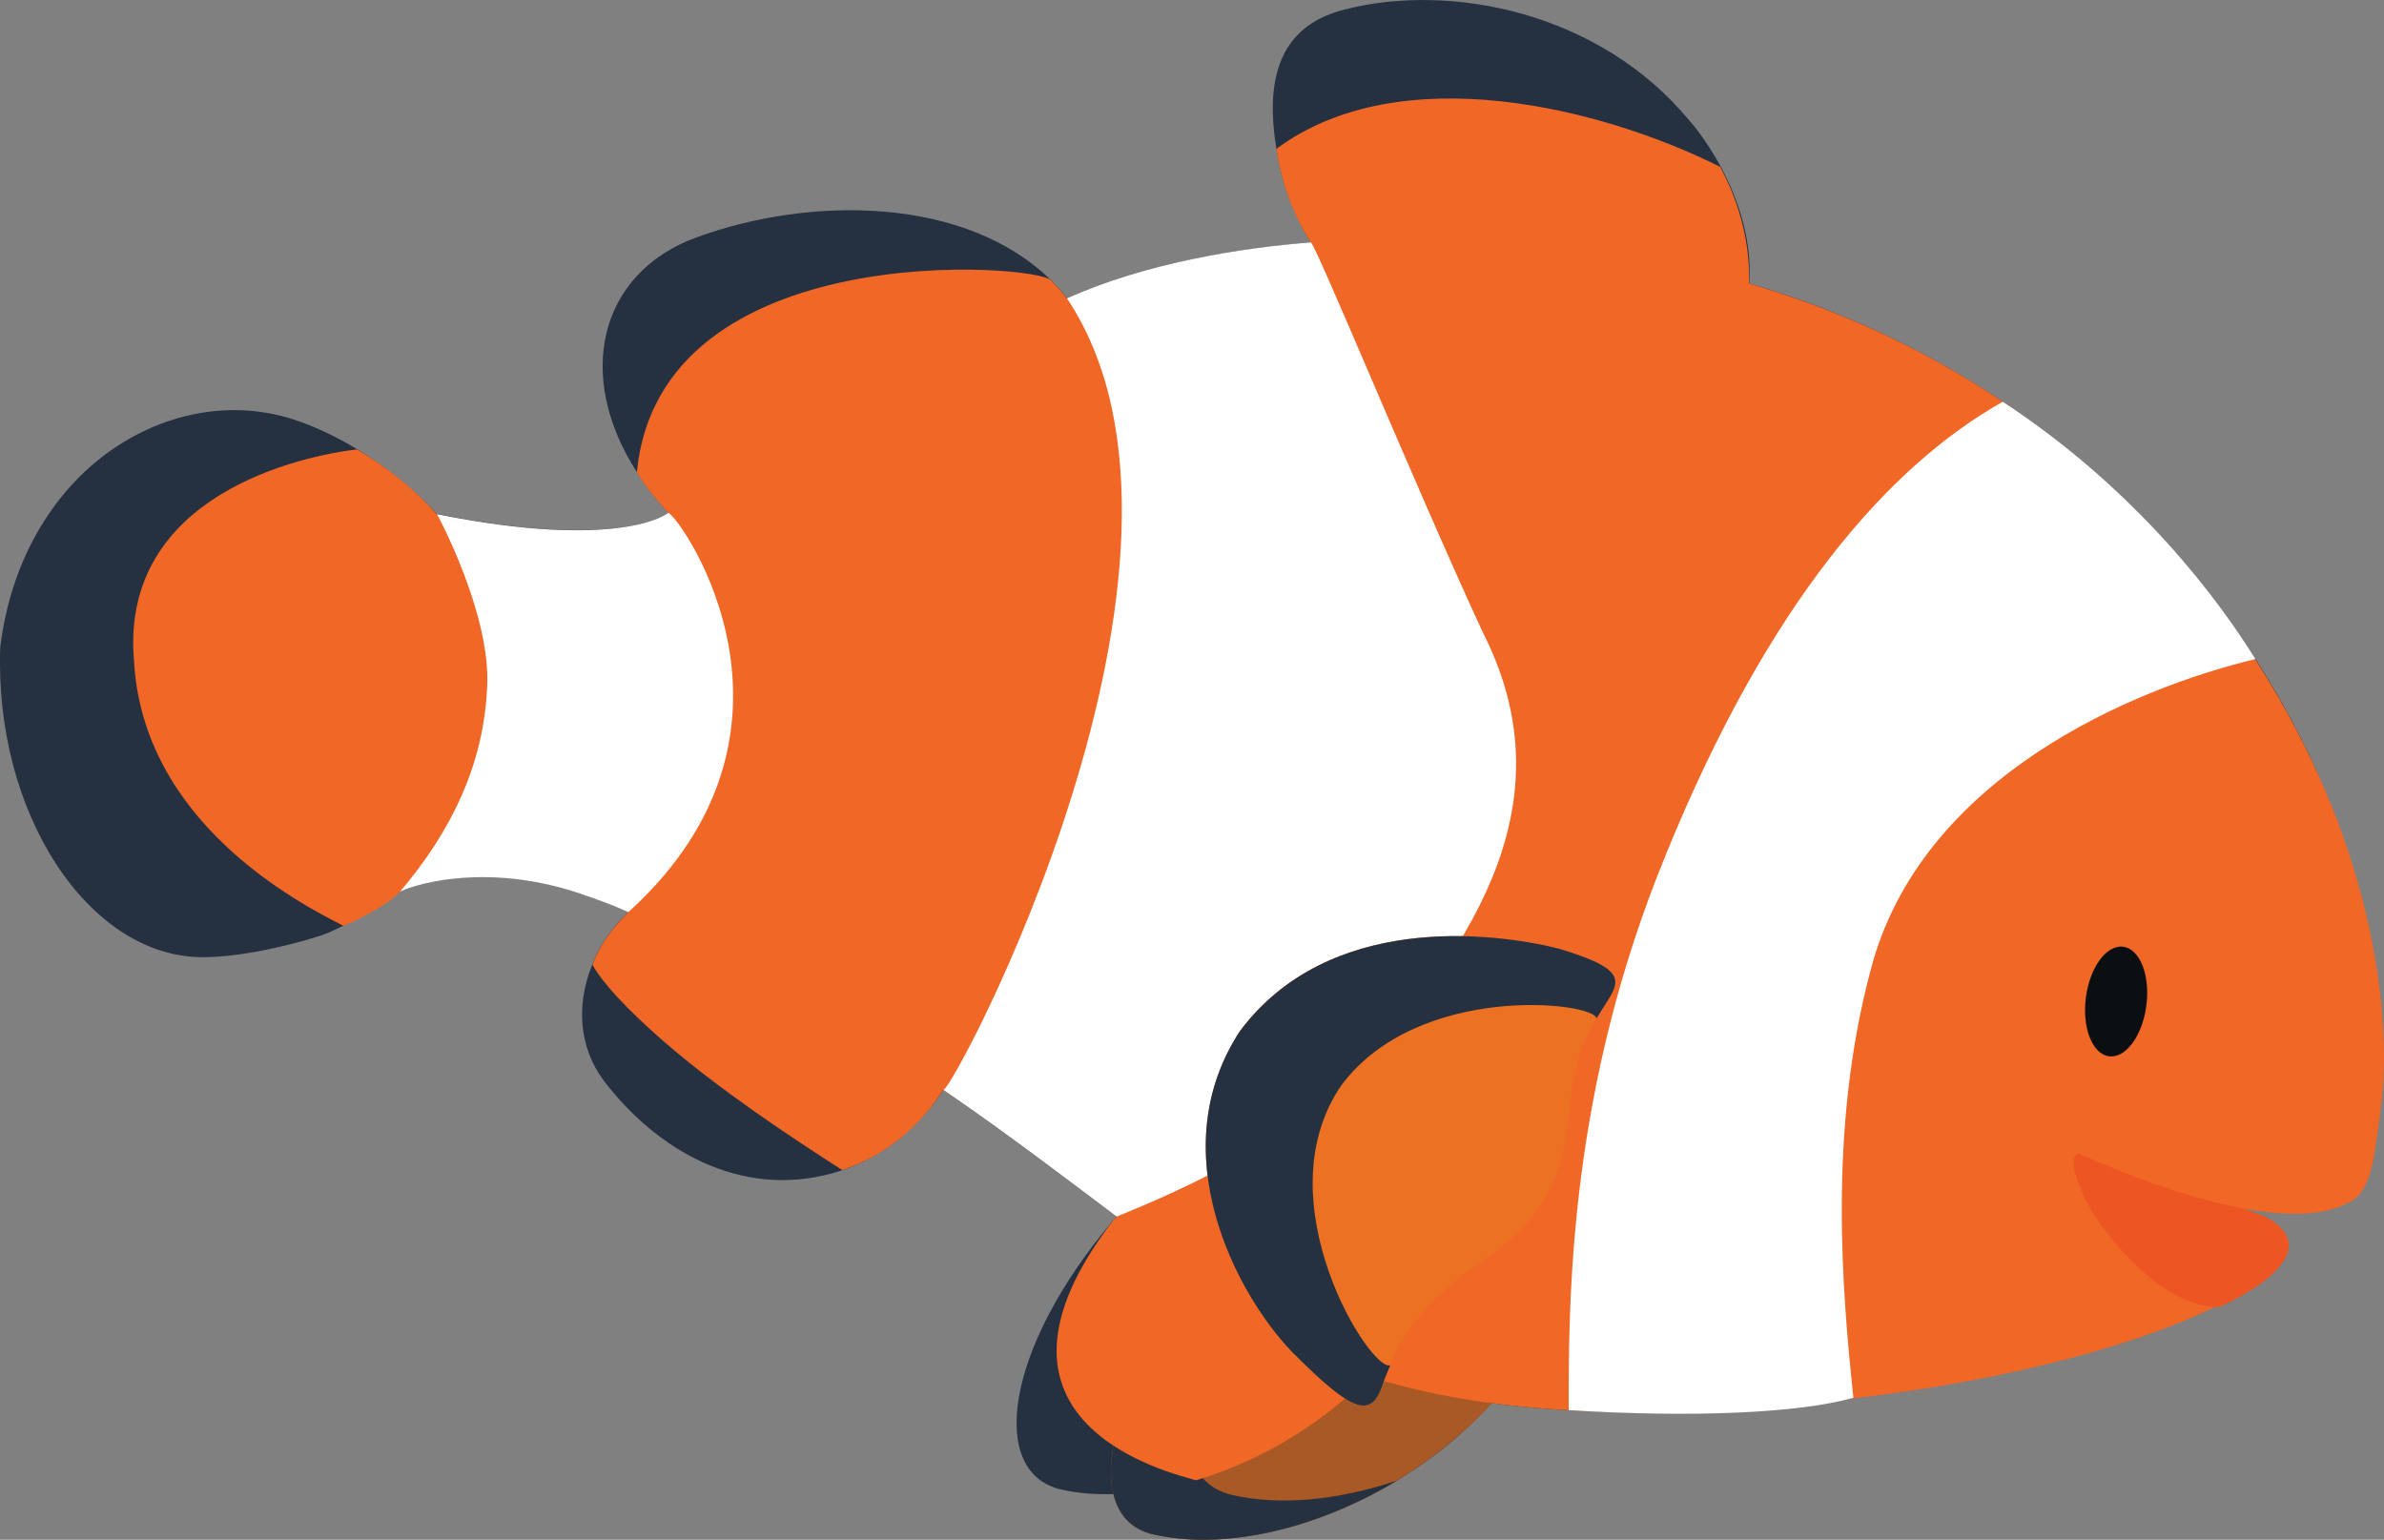 <?xml version="1.0" encoding="UTF-8"?>
<svg id="Capa_2" data-name="Capa 2" xmlns="http://www.w3.org/2000/svg" viewBox="0 0 339.19 219.08">
  <rect x="0" y="0" width="339.19" height="219.08" fill="#808080" stroke="none"/>
  <defs>
    <style>
      .cls-1, .cls-2 {
        fill-rule: evenodd;
      }

      .cls-1, .cls-2, .cls-3, .cls-4, .cls-5, .cls-6, .cls-7, .cls-8, .cls-9 {
        stroke-width: 0px;
      }

      .cls-1, .cls-7 {
        fill: #ed5523;
      }

      .cls-2, .cls-8 {
        fill: #f16726;
      }

      .cls-3 {
        fill: #0c0f12;
      }

      .cls-4 {
        fill: #253141;
      }

      .cls-5 {
        fill: #a85925;
      }

      .cls-6 {
        fill: #fff;
      }

      .cls-9 {
        fill: #ec7123;
      }
    </style>
  </defs>
  <g id="Capa_5" data-name="Capa 5">
    <g>
      <path class="cls-4" d="m118.34,166.96c-13.16,3.58-24.98-3.42-32.43-13.19-3.41-4.52-4.07-10.62-1.64-16.52h0c1.08-2.85,2.74-5.13,5.13-7.48-2.33-1.03-3.57-1.64-5.9-2.45-14.78-5.31-25.98-.93-26.62-.41-.01,0-6.99,4.78-11.31,6.23-4.38,1.42-11.58,3.1-16.94,3.05C12.55,136.03-.87,115.66.04,91.98c1-7.81,3.68-14.5,7.66-19.92.29-.42.6-.83.92-1.21,8.13-10.26,21.53-15.24,33.76-10.96,11.74,4.09,19.84,13.29,19.81,13.28,0,0,0-.03,0-.03,24.47,4.88,32,.56,32.83-.15.02-.01.05-.04.07-.06-.04-.03-.06-.05,0,0h0c-1.68-1.82-3.35-3.8-4.47-5.76h0c-8.86-13.68-5.41-28.26,8.38-33.36,16.53-6.07,38.53-5.78,50.56,6.09.43.42.82.84,1.2,1.27.37.42.72.85,1.05,1.28,11.19-5.04,24.89-7.14,34.69-7.96,0,0-3-4.61-4.27-10.19-2.9-12.65-.4-20.56,9.06-22.94,15.15-3.91,36.34.4,49.04,15.76.02-.03,9.4,10.44,8.56,23.22,13.7,3.98,25.74,9.88,36.07,16.83h0c15.79,10.35,28.25,24.25,35.96,36.6-.01,0-.02,0-.03,0,.36.54.69,1.07,1.02,1.61.07.1.13.2.19.3.4.64.79,1.29,1.17,1.93.05.08.1.17.15.25.39.66.77,1.32,1.15,1.98.02.05.06.11.09.16,1.83,3.24,3.45,6.45,4.89,9.6,0,0,.01.02,0,.03,0,0,0,.02,0,.02,4.3,9.47-2.13,16.37-.74,23.96,0,.01-3.68-1.7-3.68-1.69.23,1.26,3.36,3.66,3.52,4.84,0,0-.94,1.58-.94,1.59,1.15,8.07,6.04,14.98,5.4,18.74-.16,2.27-2.95,5.97-2.96,5.96-3.03,4.21-19.98-3.23-16.67,4.44,4.92,7.49-1.02,26.34-49.81,31.32,0,.02,0,.04,0,.06-6.76,1.32-11.79,1.8-15.55,1.89-6.76.18-13.47.49-24.09-.08-1.5-.07-2.96-.16-4.37-.27-.13,0-.26-.03-.4-.03-1-.08-1.98-.16-2.94-.26-.25-.02-.48-.05-.71-.08-.85-.09-1.68-.17-2.49-.28-.28-.03-.54-.08-.83-.11-.03,0-.06,0-.09-.01-1.46,1.63-3.08,3.22-4.85,4.78-3.13,2.72-6.42,4.99-9.74,6.91-.09.01-16.76,10.56-33.5,7-3.15-.67-4.98-2.78-5.7-5.74-2.63.07-5.1-.13-7.35-.64-10.44-2.29-8.28-19.91,7.36-38.36.15-.16.3-.31.47-.47-6.08-4.55-15-11.41-24.69-18.06.01.02-5.33,9.05-15.85,11.9Z"/>
      <path class="cls-5" d="m173.42,179.44c17.58-18.04,40.09-23.83,45.88-13.88,6.13,10.37,2.63,26.37-11.94,38.85-14.57,12.5-32.09,16.53-43.24,13.91-10.46-2.46-7.4-20.35,9.3-38.88Z"/>
      <path class="cls-4" d="m173.42,179.44c7.3-7.36,15.18-12.66,22.53-15.71-3.91,2.69-7.81,5.91-11.56,9.69-16.87,18.75-19.88,36.78-9.09,39.29,6.46,1.5,14.75.89,23.48-2.06-12.52,7.53-25.57,9.8-34.66,7.67-10.46-2.46-7.4-20.35,9.3-38.88Z"/>
      <path class="cls-8" d="m19.04,93.77c-1.8-23.48,24.06-28.93,31.75-29.83,4.33,2.55,8.23,5.7,11.44,9.3,26.88,5.45,32.81-.11,32.85-.29.35-.3-.35.3,0,0-.12-.11.13.12,0,0-1.68-1.82-3.35-3.8-4.47-5.76,3.28-33.94,57.37-29.6,58.94-27.28.84.83,1.55,1.66,2.25,2.55,13.28-4.31,25.6-6.69,34.69-7.96-2.52-4.04-4.07-8.06-4.89-13.32,17.62-13.05,46.31-5.87,63.14,2.56,2.96,5.52,4.26,11.22,4.12,16.6,40.7,11.88,65.33,39.52,77.84,63.46,12.78,24.31,13.27,45.36,12.03,53.67-.06.89-.23,2.15-.42,3.36-.51,3.35-.89,8.7-3.95,10.15-.84.39-2.59,1.1-6.57.6-3.13-.39-18.61-3.19-15.88-1.6.08.04,11.16,3.84,11.24,3.88,11.39,6.59-22.71,23.4-74.93,26.45-24.83,1.75-41.41-.65-53.5-4.46-.55.56-1.11,1.13-1.71,1.68-7.08,6.55-15.23,10.81-22.84,13.09-3.54-1.04-34.05-8.1-11.75-37.03.15-.16.3-.31.47-.47-5.87-4.73-14.94-11.62-24.69-18.06-3.48,5.44-8.36,9.41-14.37,11.42-7.7-4.94-17.53-11.48-25.38-18.29-5.18-4.51-8.69-8.29-10.17-10.93,1.08-2.85,2.74-5.13,5.13-7.48-16.13-9.3-32.33-3.14-32.21-3.21-1.09,1.37-4.08,3.3-8.3,5.18-6.33-3.21-28.73-14.76-29.85-37.98Z"/>
      <g>
        <path class="cls-6" d="m236.99,121.65c14.58-35.83,31.61-55.27,47.96-64.49,16.01,10.48,28.25,24.25,35.96,36.61-17.22,4.13-47.67,16.74-54.77,44.3-6.13,22.97-3.97,46.05-2.45,60.81-7.66,2.18-22.98,2.86-40.5,1.76-.04-16.73.2-45.97,13.81-78.99Z"/>
        <path class="cls-6" d="m151.8,42.45c11.19-5.04,24.86-7.2,34.69-7.96.58-.09,14.59,34.09,24.49,55.51,10.88,21.43,2.12,40.97-17.58,62.36-11.84,12.4-34.71,20.68-34.51,20.75-6.08-4.55-15-11.41-24.69-18.06.87,1.23,42.22-75.77,17.6-112.61Z"/>
        <path class="cls-6" d="m95.08,72.94c2.22,1.25,22.71,31.14-5.68,56.84-2.33-1.03-3.68-1.54-6.02-2.35-14.77-5.3-25.87-1.03-26.51-.51,7.33-8.62,11.96-18.11,12.44-29.21.56-10.41-7.19-24.71-7.14-24.55,25.95,5.2,32.86-.05,32.91-.22Z"/>
      </g>
      <g>
        <path class="cls-9" d="m176.47,146.64c-11.3,17.13-.62,37.35,7.12,45.67,9.24,9.1,11.67,9.54,13.27,4.29,1.83-5.82,5.68-10.72,9.8-14.01,4.12-3.5,8.5-5.36,11.68-10.05,7.26-8.63,2.6-18.57,9.21-28.27,2.54-4.32,5.26-5.99-5.74-9.3-9.47-2.39-32.74-5.11-45.34,11.66Z"/>
        <path class="cls-4" d="m176.47,146.64c12.59-16.77,35.86-14.05,45.34-11.66,11,3.31,8.28,4.98,5.74,9.3-.13.2-.28.41-.41.62-.32-2.36-25.35-5.17-36.3,9.53-11.35,16.53,4.35,41.08,6.97,39.8-.34.8-.66,1.62-.96,2.38-1.61,5.25-4.03,4.81-13.14-4.37-7.87-8.25-18.55-28.46-7.25-45.6Z"/>
      </g>
      <ellipse class="cls-3" cx="301.07" cy="142.49" rx="7.86" ry="4.34" transform="translate(121.39 422.96) rotate(-82.68)"/>
      <path class="cls-7" d="m319.16,174.02s2.69-4.7-5.88-5.91c-1.95-.27-3.87-.73-5.76-1.27-2.62-.74-11.21-5.86-12.44-1.88-.41,1.31,1.36,5.3,2.02,6.5,2.06,3.7,10.11,14.49,18.56,14.54,0,0,1.8-4.1,3.5-11.98Z"/>
      <path class="cls-1" d="m315.66,186s17-7.22,6.63-12.91l-15.2-5.68s-5.97-3.27-7.96.99c0,0,5.26,6.54,5.83,7.1.57.57,10.71,10.49,10.71,10.49Z"/>
      <path class="cls-2" d="m295.08,163.79s28.45,13.64,39.28,7.17c0,0,.43-4.4-.14-4.97s-5.97-4.12-7.53-4.26-15.77-.28-15.77-.28l-15.84,2.34Z"/>
    </g>
  </g>
</svg>